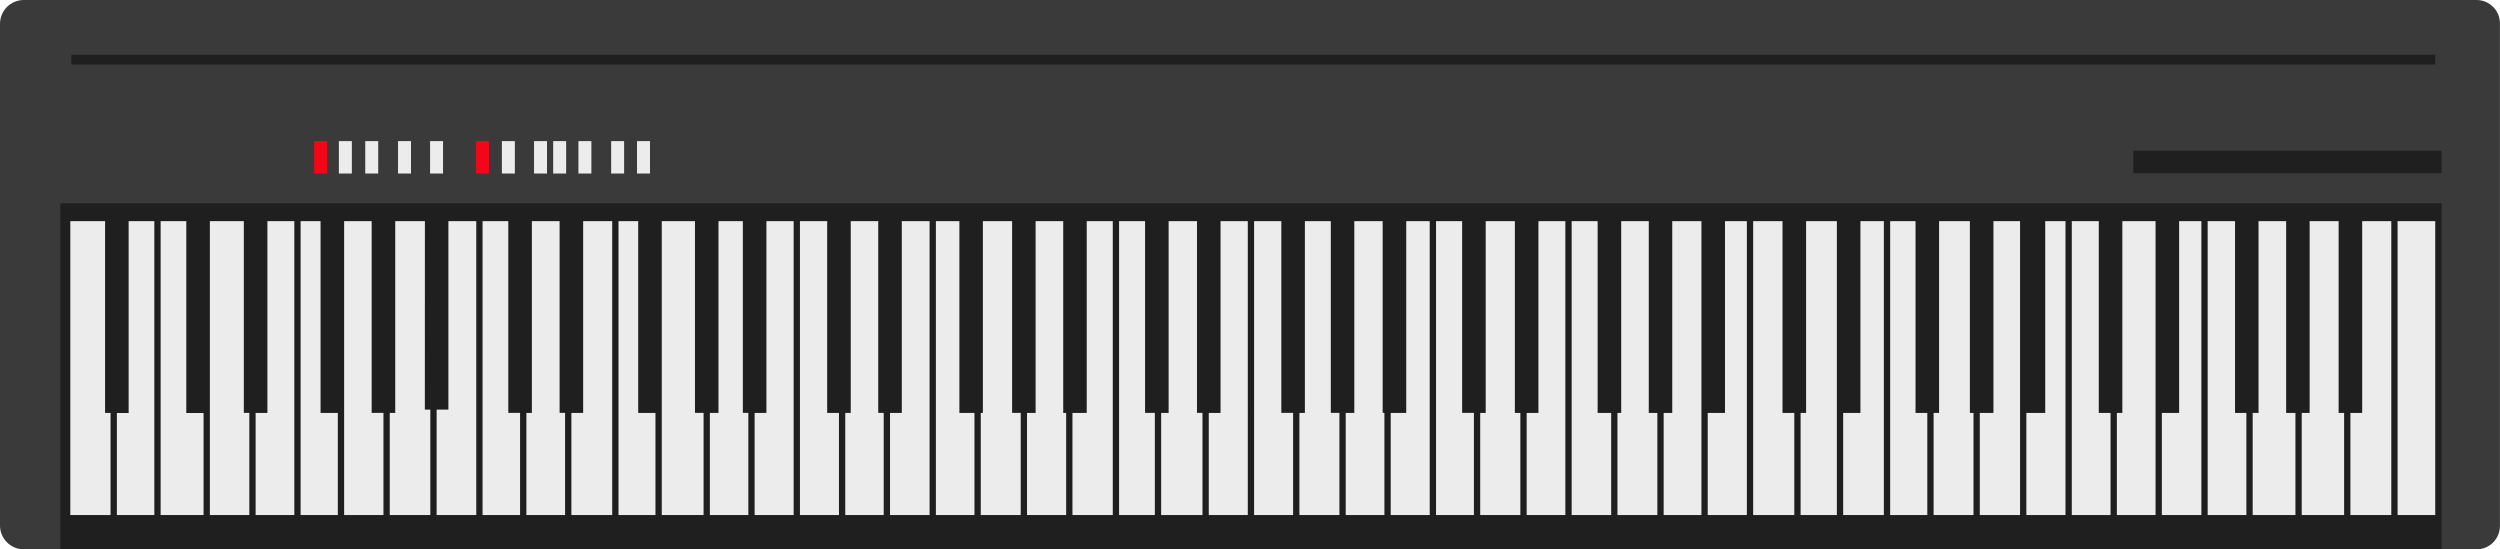 <?xml version="1.0" encoding="UTF-8"?>
<!DOCTYPE svg PUBLIC '-//W3C//DTD SVG 1.0//EN'
          'http://www.w3.org/TR/2001/REC-SVG-20010904/DTD/svg10.dtd'>
<svg height="881.3" preserveAspectRatio="xMidYMid meet" version="1.0" viewBox="0.0 0.0 4010.9 881.3" width="4010.9" xmlns="http://www.w3.org/2000/svg" xmlns:xlink="http://www.w3.org/1999/xlink" zoomAndPan="magnify"
><g id="change1_1"
  ><path d="M3973.4,881.3H38.2C17.1,881.3,0,864.2,0,843.1V38.2C0,17.1,17.1,0,38.2,0h3935.1c20.7,0,37.5,16.8,37.5,37.5 v806.2C4010.9,864.5,3994.1,881.3,3973.4,881.3z" fill="#3a3a3a"
  /></g
  ><g id="change2_1"
  ><path d="M3917.2,881.3H96.7V326.1h3820.5V881.3z M3907,103.5H114.5V87.8H3907V103.5z M3917.2,277.8h-494.6v-36h494.6 V277.8z" fill="#1f1f20"
  /></g
  ><g id="change3_1"
  ><path d="M3907,354.8v471.5H112.8V354.8H3907z M908.3,226.4h-20.8v52h20.8V226.4z M948.9,226.4H928v52h20.8v-52H948.9z M877.6,226.4h-20.8v52h20.8V226.4z M1042.8,226.4H1022v52h20.8V226.4z M1001.3,226.4h-20.8v52h20.8V226.4z M826,226.4h-20.8v52H826 V226.4z M564.5,226.4h-20.8v52h20.8V226.4z M606.8,226.4H586v52h20.8V226.4z M710.8,226.4H690v52h20.8V226.4z M659.4,226.4h-20.8v52 h20.8V226.4z" fill="#ececec"
  /></g
  ><g id="change2_2"
  ><path d="M206.4,343.6v319h-18.9v174.5h-10.1V662.5h-8.8V344.8L206.4,343.6z M247.6,835.6h10.1V347.1h-10.1V835.6z M325.7,345.9l-26.8,2.6v314.1h27.7v173.1h10.1V662.5V348.4v-1.3h-10.1L325.7,345.9z M410.1,347H400v1.3h-8.8v314.1h8.8v173.2h10.1 V662.5H429V348.4h-18.9V347z M472.2,835.6h10.1V347.1h-10.1V835.6z M542,348.4h-27.7v314.1H542v173.1h10.1V662.5V348.4v-1.3H542 V348.4z M625.3,347h-10.1v1.3h-18.9v314.1h18.9v173.2h10.1V662.5h8.8V348.4h-8.8V347z M764.1,830.2h10.1V341.7h-10.1V830.2z M844.5,347h-10.1v1.3h-18.9v314.1h18.9v173.2h10.1V662.5h8.8V348.4h-8.8V347z M916.7,347h-10.1v1.3h-8.8v314.1h8.8v173.2h10.1 V662.5h18.9V348.4h-18.9V347z M982.2,835.6h10.1V347.1h-10.1V835.6z M1051.6,348.4h-27.7v314.1h27.7v173.1h10.1V662.5V348.4v-1.3 h-10.1V348.4z M1138.9,347h-10.1v1.3H1115v314.1h13.8v173.2h10.1V662.5h13.8V348.4h-13.8V347z M1210.7,347h-10.1v1.3h-8.8v314.1h8.8 v173.2h10.1V662.5h18.9V348.4h-18.9V347z M1273.3,835.6h10.1V347.1h-10.1V835.6z M1427.9,347h-10.1v1.3h-8.8v314.1h8.8v173.2h10.1 V662.5h18.9V348.4h-18.9V347z M1491.4,835.6h10.1V347.1h-10.1V835.6z M1647.7,347h-10.1v1.3h-13.8v314.1h13.8v173.2h10.1V662.5h13.8 V348.4h-13.8V347z M1785.3,835.6h10.1V347.1h-10.1V835.6z M1862.9,347h-10.1v1.3h-15.7v314.1h15.7v173.2h10.1V662.5h12V348.4h-12 V347z M1939.3,347h-10.1v1.3h-8.8v314.1h8.8v173.2h10.1V662.5h18.9V348.4h-18.9V347z M2001.9,835.6h10.1V347.1h-10.1V835.6z M2084.7,347h-10.1v1.3h-18.9v314.1h18.9v173.2h10.1V662.5h8.8V348.4h-8.8V347z M2159,347h-10.1v1.3h-13.8v314.1h13.8v173.2h10.1 V662.5h13.8V348.4H2159V347z M2231.2,347h-10.1v1.3h-2.8v314.1h2.8v173.2h10.1V662.5h24.9V348.4h-24.9V347z M2293.8,837h10.1V348.4 h-10.1V837z M2374.8,347h-10.1v1.3h-18.9v314.1h18.9v173.2h10.1V662.5h8.8V348.4h-8.8V347z M2511.4,837h10.1V348.4h-10.1V837z M2802.6,837h10.1V348.4h-10.1V837z M3022.4,837h10.1V348.4h-10.1V837z M3531.8,837h10.1V348.4h-10.1V837z M3836.5,348.4V837h10.1 V348.4H3836.5z M3313.8,837h10.1V348.4h-10.1V837z M681.6,657.1h8.8v178.5h10.1V657.1h18.9V343h-37.7L681.6,657.1L681.6,657.1z M1346,348.4h-18.9v314.1h18.9V837h10.1V662.5h8.8V348.4h-8.8H1346z M1563.4,348.4h-24.2v314.1h24.2V837h10.1V662.5h3.4V348.4h-3.4 H1563.4z M1710.5,348.4h-4.7v314.1h4.7V837h10.1V662.5h22.9V348.4h-22.9H1710.5z M2439.2,348.4h-8.8v314.1h8.8V837h10.1V662.5h18.9 V348.4h-18.9H2439.2z M2584.9,348.4h-21.7v314.1h21.7V837h10.1V662.5h6V348.4h-6H2584.9z M2659,348.4h-13.8v314.1h13.8V837h10.1 V662.5h13.8V348.4H2669H2659z M2729.7,348.4v314.1V837h10.1V662.5h27.7V348.4h-27.7H2729.7z M2878.7,348.4h-18.9v314.1h18.9V837 h10.1V662.5h8.8V348.4h-8.8H2878.7z M2947,348.4v314.1V837h10.1V662.5h27.7V348.4h-27.7H2947z M3092.1,348.4h-18.9v314.1h18.9V837 h10.1V662.5h8.8V348.4h-8.8H3092.1z M3166.2,348.4h-5.8v314.1h5.8V837h10.1V662.5h21.9V348.4h-21.9H3166.2z M3243.6,348.4h-2.7V837 h10.1V662.5h30.3V348.4H3251H3243.6z M3386.1,348.4h-18.9v314.1h18.9V837h10.1V662.5h8.8V348.4h-8.8H3386.1z M3458.3,348.4v314.1 V837h10.1V662.5h27.7V348.4h-27.7H3458.3z M3604,348.4h-18.2v314.1h18.2V837h10.1V662.5h9.4V348.4h-9.4H3604z M3682.7,348.4h-14.9 v314.1h14.9V837h10.1V662.5h12.7V348.4h-12.7H3682.7z M3760.8,348.4h-8.8v314.1h8.8V837h10.1V662.5h18.9V348.4h-18.9H3760.8z" fill="#1f1f20"
  /></g
  ><g id="change4_1"
  ><path d="M524.8,226.4H504v52h20.8V226.4z M784.6,226.4h-20.8v52h20.8V226.4z" fill="#f40618"
  /></g
></svg
>
